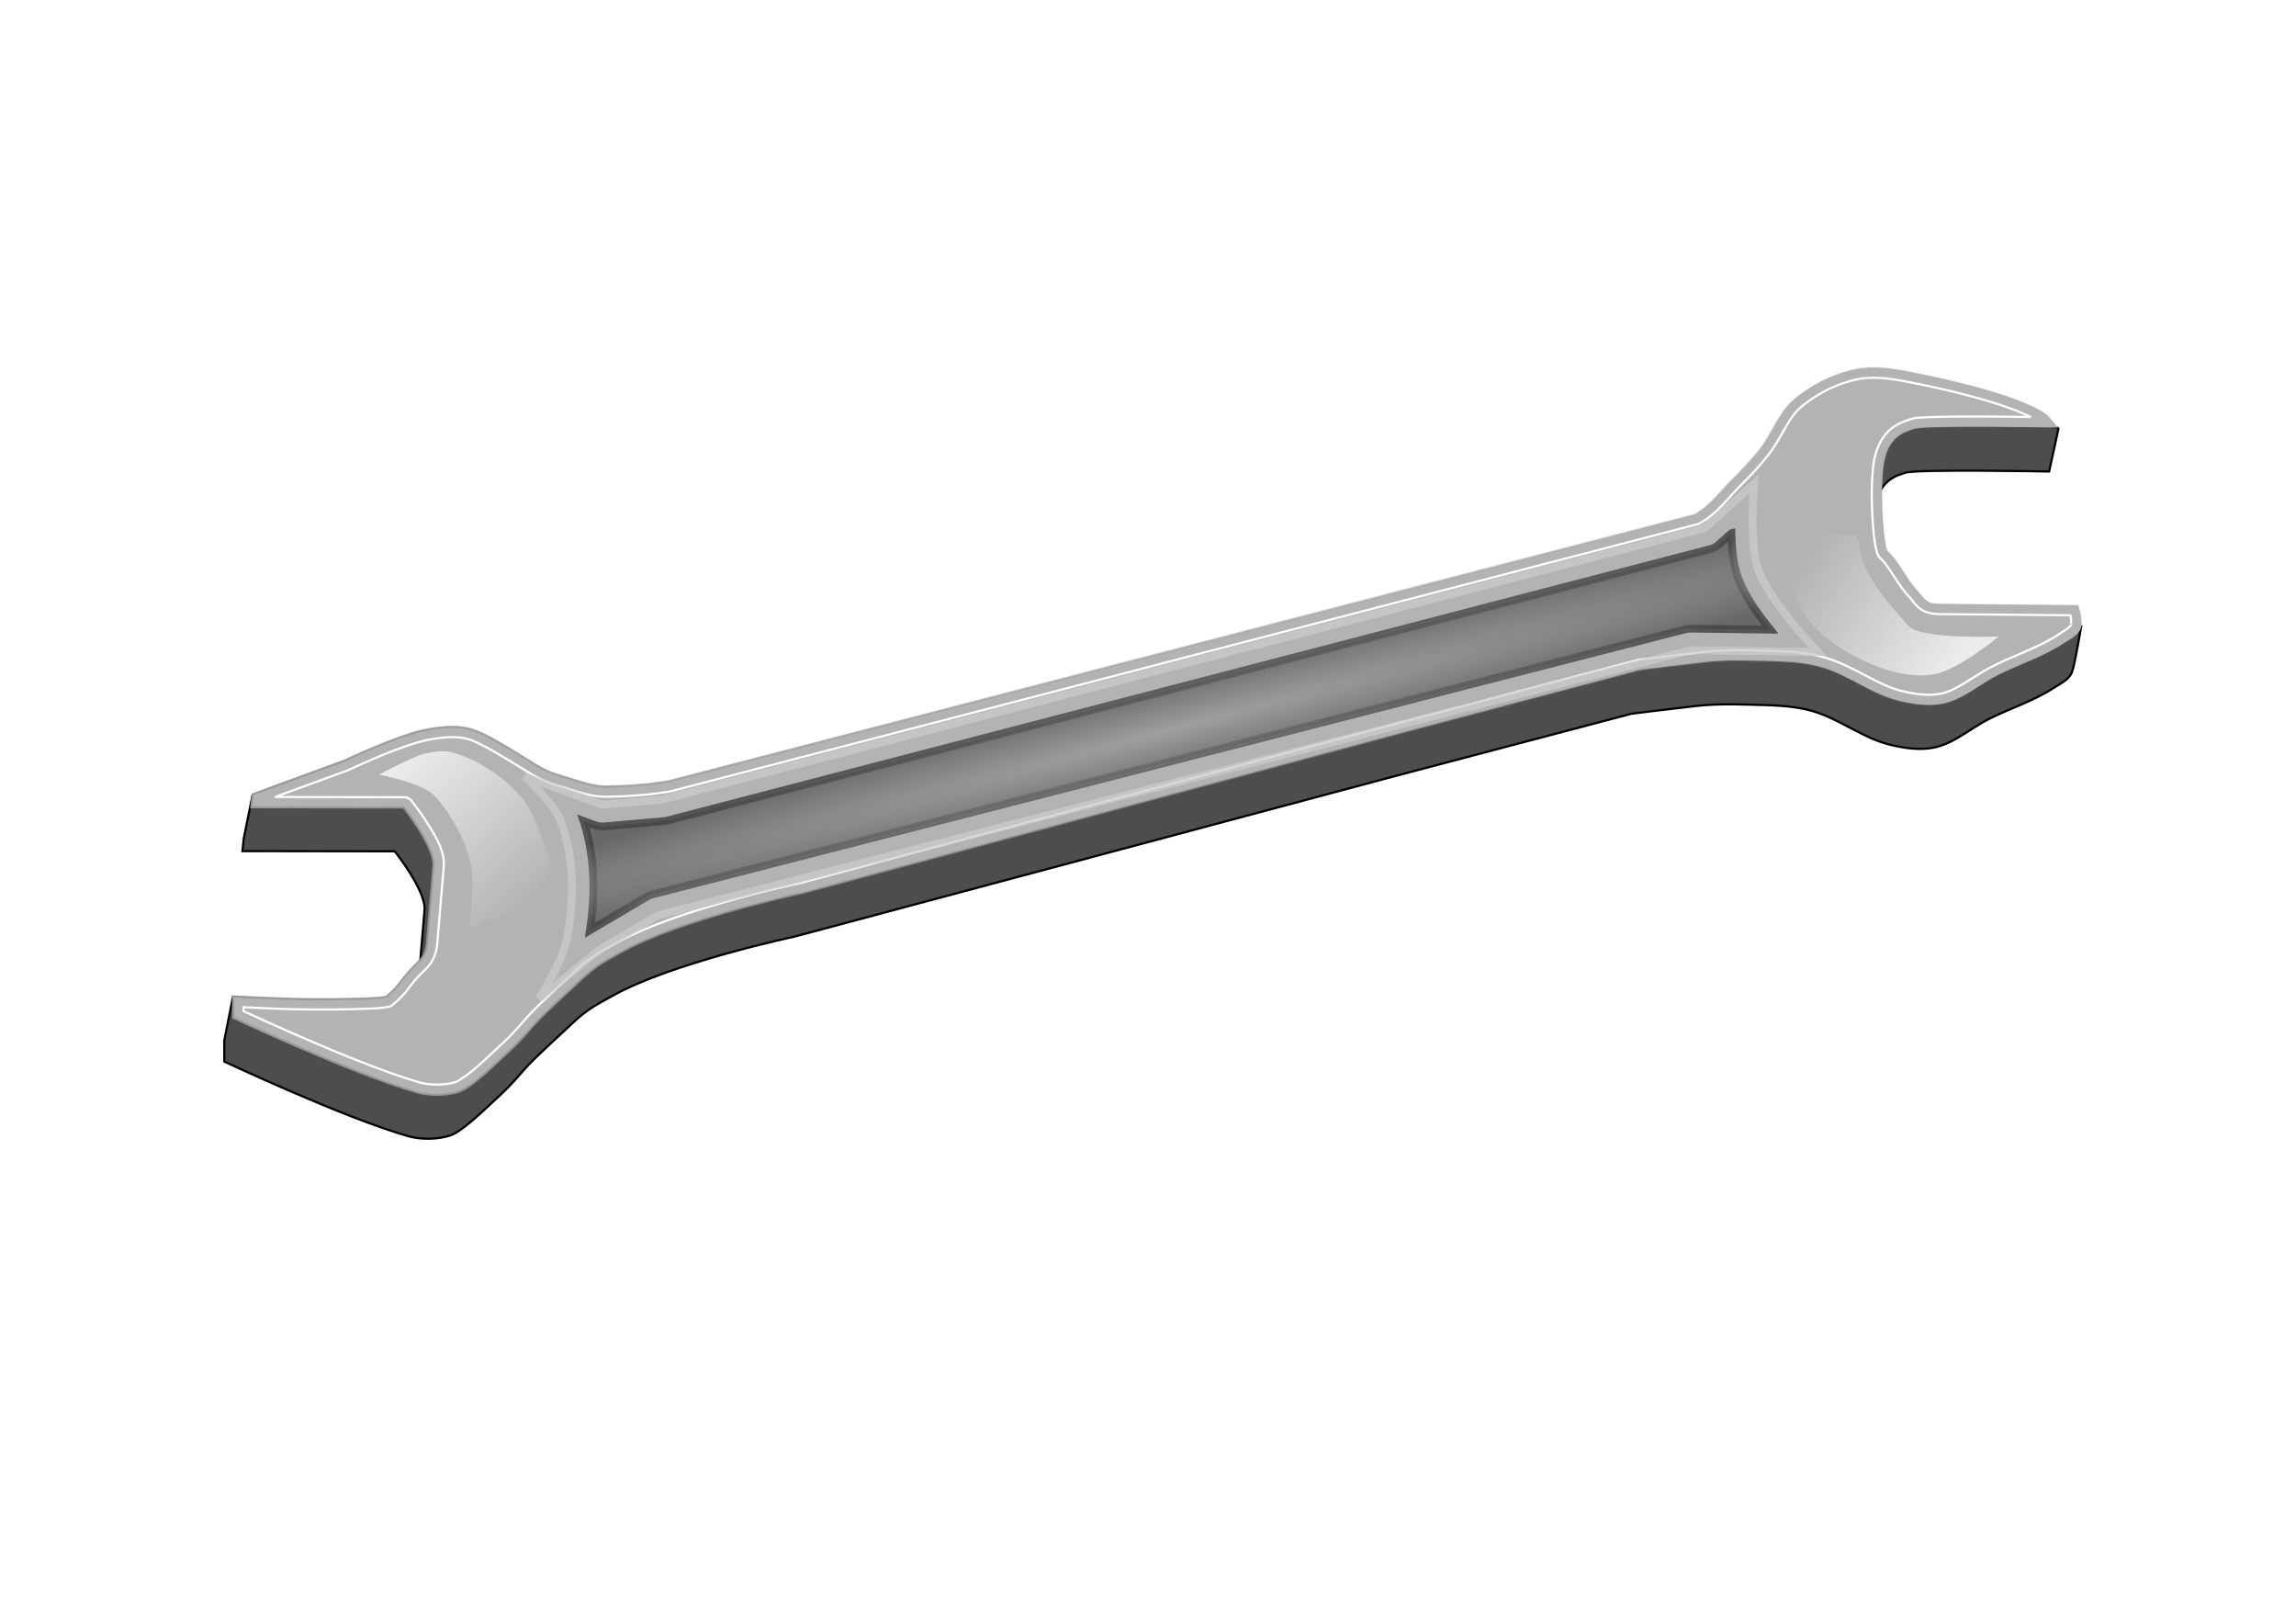 <svg xmlns="http://www.w3.org/2000/svg" viewBox="0 0 1052.4 744.09"><defs><filter id="c" color-interpolation-filters="sRGB"><feGaussianBlur stdDeviation="1.743"/></filter><filter id="d" color-interpolation-filters="sRGB"><feGaussianBlur stdDeviation="1.171"/></filter><filter id="a" color-interpolation-filters="sRGB"><feGaussianBlur stdDeviation=".888"/></filter><filter id="h" color-interpolation-filters="sRGB"><feGaussianBlur stdDeviation=".408"/></filter><filter id="f" color-interpolation-filters="sRGB"><feGaussianBlur stdDeviation=".377"/></filter><linearGradient id="b" y2="335.09" gradientUnits="userSpaceOnUse" x2="954.66" y1="335.09" x1="106.4"><stop offset="0" stop-color="#999"/><stop offset="1" stop-color="#999" stop-opacity="0"/></linearGradient><linearGradient id="g" y2="420.95" gradientUnits="userSpaceOnUse" x2="234.93" y1="354.6" x1="176.67"><stop offset="0" stop-color="#f9f9f9"/><stop offset="1" stop-color="#f9f9f9" stop-opacity="0"/></linearGradient><linearGradient id="i" y2="399" gradientUnits="userSpaceOnUse" x2="238.48" gradientTransform="rotate(180 534.4 325.33)" y1="351.17" x1="169.16"><stop offset="0" stop-color="#f9f9f9"/><stop offset="1" stop-color="#f9f9f9" stop-opacity="0"/></linearGradient><radialGradient id="e" gradientUnits="userSpaceOnUse" cy="327.65" cx="537.11" gradientTransform="matrix(1.402 -.376 .019 .073 -223.51 512.85)" r="300.9"><stop offset="0" stop-color="#b3b3b3"/><stop offset="1" stop-color="#b3b3b3" stop-opacity="0"/></radialGradient></defs><path d="M302.35 378.18c-9.4 1.602-18.972 2.26-28.506 2.376-6.742.082-13.714-2.821-20.192-4.69-8.683-2.504-10.485-4.292-18.211-8.98-6.102-3.703-16.529-10.393-23.361-12.461-6.442-1.95-13.569-1.201-20.192 0-13.314 2.414-76.139 9.969-76.139 9.969l-4.004 19.725-.625 5.938 69.83.099s14.396 18.008 13.644 26.936l-2.957 35.098c-.61 7.242-3.907 8.09-8.665 13.65-5.356 6.26-3.653 5.479-9.817 10.945-1.023.908-19.49 1.35-34.368 1.254-7.374-.047-32.09-20.809-32.09-20.809l-3.891 19.535v9.732s54.682 25.754 84.332 34.215c5.761 1.644 13.26 1.52 18.984-.25 5.088-1.575 14.218-10.325 18.129-13.941 8.019-7.416 9.17-8.448 16.337-16.69 4.47-5.141 17-16.317 21.922-21.026 6.823-6.53 12.012-8.932 18.38-12.502 26.864-15.066 83.226-27.047 83.226-27.047l275.56-73.642 108.09-28.506s19.785-2.474 29.694-3.564c7.91-.87 15.8-.86 23.755-.624 10.02.295 20.07.193 29.694 3 12.427 3.624 23.04 12.442 35.633 15.44 6.559 1.563 13.6 2.606 20.192 1.189 9.176-1.974 16.554-8.857 24.943-13.065 9.813-4.924 20.499-8.254 29.694-14.253 3.057-1.995 6.975-3.731 8.314-7.127 1.316-3.335 4.238-20.97 4.238-20.97l-69.273 9.717c-6.1.855-6.269-2.114-10.44-6.646-4.564-4.962-8.043-12.984-13.064-17.484-1.554-1.392-3.637-23.21-1.995-38.318s10.99-16.568 14.144-17.737c4.716-1.75 65.952-.584 65.952-.584l4.278-19.607c.403-1.845-30.309-3.846-30.953-4.307-10.743-7.674-18.655 2.7-41.279-1.654-8.173-1.572-16.799-2.907-24.943-1.187-10.395 2.194-20.5 7.27-28.506 14.253-6.869 5.99-9.773 15.429-15.44 22.568-4.008 5.047-8.523 9.68-13.066 14.253-5.33 5.365-9.995 11.805-16.629 15.44z" filter="url(#a)" stroke="#000" fill="#4d4d4d"/><path d="M306.44 358.07c-9.4 1.602-18.972 2.26-28.506 2.376-6.742.082-13.714-2.821-20.192-4.69-8.683-2.504-10.485-4.292-18.211-8.98-6.102-3.703-16.529-10.393-23.361-12.461-6.442-1.95-13.569-1.201-20.192 0-13.314 2.414-38.009 14.253-38.009 14.253l-42.135 15.44-.625 5.94 69.83.098s14.396 18.008 13.644 26.936l-2.957 35.098c-.61 7.242-3.907 8.09-8.665 13.651-5.356 6.26-3.653 5.478-9.817 10.944-1.023.908-19.49 1.35-34.368 1.254-14.749-.094-35.982-1.275-35.982-1.275v9.733s54.682 25.754 84.332 34.215c5.762 1.644 13.26 1.52 18.984-.251 5.089-1.575 14.218-10.325 18.13-13.941 8.018-7.415 9.17-8.448 16.336-16.69 4.47-5.14 17.001-16.317 21.922-21.026 6.823-6.53 12.012-8.931 18.38-12.502 26.864-15.066 83.226-27.047 83.226-27.047l275.56-73.642 108.09-28.506s19.785-2.473 29.694-3.563c7.91-.87 15.801-.86 23.755-.625 10.02.295 20.071.194 29.694 3 12.427 3.625 23.04 12.442 35.633 15.441 6.56 1.562 13.601 2.606 20.192 1.188 9.176-1.974 16.554-8.856 24.943-13.065 9.814-4.924 20.5-8.254 29.694-14.253 3.057-1.995 6.975-3.731 8.315-7.127 1.315-3.335-1.188-10.69-1.188-10.69l-63.848-.563c-6.159-.054-6.269-2.113-10.44-6.646-4.564-4.961-8.043-12.984-13.064-17.484-1.554-1.391-3.637-23.209-1.995-38.318s10.99-16.568 14.144-17.737c4.716-1.748 65.952-.583 65.952-.583s-4.256-5.29-5.544-6.21c-10.743-7.675-39.786-15.004-62.41-19.358-8.173-1.573-16.798-2.907-24.942-1.188-10.395 2.194-20.5 7.27-28.506 14.253-6.87 5.99-9.774 15.429-15.441 22.568-4.008 5.048-8.523 9.681-13.065 14.253-5.332 5.366-9.996 11.805-16.63 15.441z" stroke="url(#b)" fill="#b3b3b3"/><path d="M856.84 173.16c-1.877.083-3.702.29-5.438.656-9.565 2.02-18.993 6.75-26.375 13.188-5.524 4.818-8.41 13.833-14.844 21.938-4.205 5.297-8.873 10.063-13.438 14.656-4.973 5.005-9.82 11.938-17.688 16.25a4.691 4.691 0 01-1.06.4l-470.38 122.34a4.691 4.691 0 01-.406.094c-9.71 1.655-19.507 2.32-29.219 2.437-8.126.1-15.466-3.116-21.562-4.875-9.084-2.62-11.789-4.884-19.344-9.468-6.224-3.777-16.842-10.331-22.25-11.97-5.2-1.574-11.655-1.03-18.03.126-5.834 1.057-15.319 4.54-23.032 7.75-7.7 3.22-13.77 6.1-13.77 6.1a4.691 4.691 0 01-.406.187l-33.562 12.281 59 .094a4.691 4.691 0 013.656 1.75s3.762 4.675 7.438 10.562c3.676 5.887 7.858 12.495 7.25 19.719l-2.97 35.125c-.362 4.309-1.896 7.676-3.843 10.03-1.947 2.355-3.831 3.79-5.937 6.25-2.58 3.015-3.32 4.138-4.5 5.626s-2.588 2.977-5.75 5.781c-1.34 1.188-1.813 1.06-2.282 1.188-.468.127-.86.184-1.28.25-.841.13-1.786.254-2.907.343-2.242.178-5.154.3-8.5.407-6.692.213-15.066.298-22.562.25-12.007-.077-25.372-.725-31.25-1.032v1.75c4.412 2.06 53.454 24.916 80.906 32.75 4.667 1.332 11.669 1.228 16.344-.218.958-.297 4.626-2.64 7.875-5.344 3.249-2.705 6.433-5.71 8.438-7.563 8.025-7.42 8.87-8.113 16-16.312 5.104-5.871 17.458-16.817 22.188-21.344 7.265-6.954 13.142-9.74 19.344-13.219 14.19-7.959 35.113-14.677 52.719-19.594 17.368-4.85 31.217-7.794 31.594-7.875l.25-.062 275.31-73.594a4.691 4.691 0 01.03 0l108.06-28.5a4.691 4.691 0 01.594-.125s19.812-2.463 29.812-3.563c8.251-.907 16.333-.893 24.375-.656 9.896.292 20.38.127 30.875 3.188 13.701 3.995 24.251 12.718 35.406 15.375 6.281 1.496 12.636 2.33 18.094 1.156 7.493-1.612 14.643-8.025 23.875-12.656 10.275-5.156 20.751-8.475 29.22-14 3.55-2.316 6.105-3.906 6.5-4.906-.147.371.082-2.009-.313-3.938-.042-.204-.05-.18-.094-.375l-60.28-.531c-3.605-.032-6.79-.941-8.938-2.719s-3.048-3.418-4.906-5.437c-5.472-5.947-8.996-13.824-12.75-17.188-1.134-1.016-1.274-1.646-1.5-2.188a11.38 11.38 0 01-.5-1.531 33.879 33.879 0 01-.72-3.5c-.42-2.68-.768-6.105-1.03-9.969-.526-7.729-.652-17.117.218-25.125.923-8.487 4.316-14.056 8.188-17.219 3.872-3.162 8.218-4.128 8.969-4.406 2.22-.824 3.258-.67 5.5-.813s5.072-.243 8.312-.312c6.481-.14 14.621-.16 22.594-.125 9.526.042 12.736.129 18.688.219-5.101-2.545-12.706-5.327-21.125-7.782-11.23-3.27-24.02-6.19-35.22-8.34-6.037-1.161-12.069-2.09-17.656-1.843z" filter="url(#c)" stroke="#fff" fill="none"/><g><path d="M793.62 244.38l-5.688 5.094a9.925 9.925 0 01-4.125 2.219l-477.88 124.34a9.925 9.925 0 01-1.625.28l-27.3 2.41a9.925 9.925 0 01-4.28-.562l-5.282-1.937c5.41 16.37 5.47 33.806 2.969 50.094l26.09-15.37a9.925 9.925 0 012.562-1.063l473.34-121.5a9.925 9.925 0 012.6-.32l36.438.5c-5.797-7.266-11.825-15.38-14.906-24.156-2.248-6.403-2.733-13.32-2.906-20.03z" opacity=".857" filter="url(#d)" stroke="#333" stroke-width="3.586" fill="#4d4d4d"/><path d="M303.43 366.45L781.3 242.11l22.72-20.44s-2.474 27.039 1.89 39.465c5.14 14.64 27.335 37.679 27.335 37.679l-58.366-.822-473.34 121.51-26.9 15.823-27.551 22.338s10.737-17.242 12.656-26.992c3.5-17.784 3.73-37.364-2.704-54.31-3.099-8.16-16.386-20.428-16.386-20.428l35.46 12.915z" opacity=".857" filter="url(#d)" stroke="#ccc" stroke-width="3.586" fill="url(#e)"/><path d="M199.19 364.78c8.077 8.72 15.056 21.598 16.887 33.342 1.344 8.615-.866 26.951-.866 26.951L239 416.201l14.316-16.347s-5.975-23.958-13.423-33.342c-7.344-9.252-19.935-18.187-32.476-21.651-4.249-1.173-8.918-.368-13.207.65-4.684 1.11-20.553 9.518-20.553 9.518s19.826 3.59 25.533 9.75z" opacity=".9" filter="url(#f)" fill="url(#g)"/><path d="M874.96 286.95c-8.077-8.72-20.421-22.671-22.253-34.415-1.344-8.615-2.353-7.302-2.353-7.302l-17.998-.492-16.887 6.062s5.975 23.958 13.423 33.342c7.344 9.252 20.26 17.174 32.476 21.651 8.217 3.011 17.527 4.838 26.083 2.999 10.868-2.336 28.64-17.087 28.64-17.087s-35.424 1.403-41.131-4.758z" opacity=".9" filter="url(#h)" fill="url(#i)"/></g></svg>